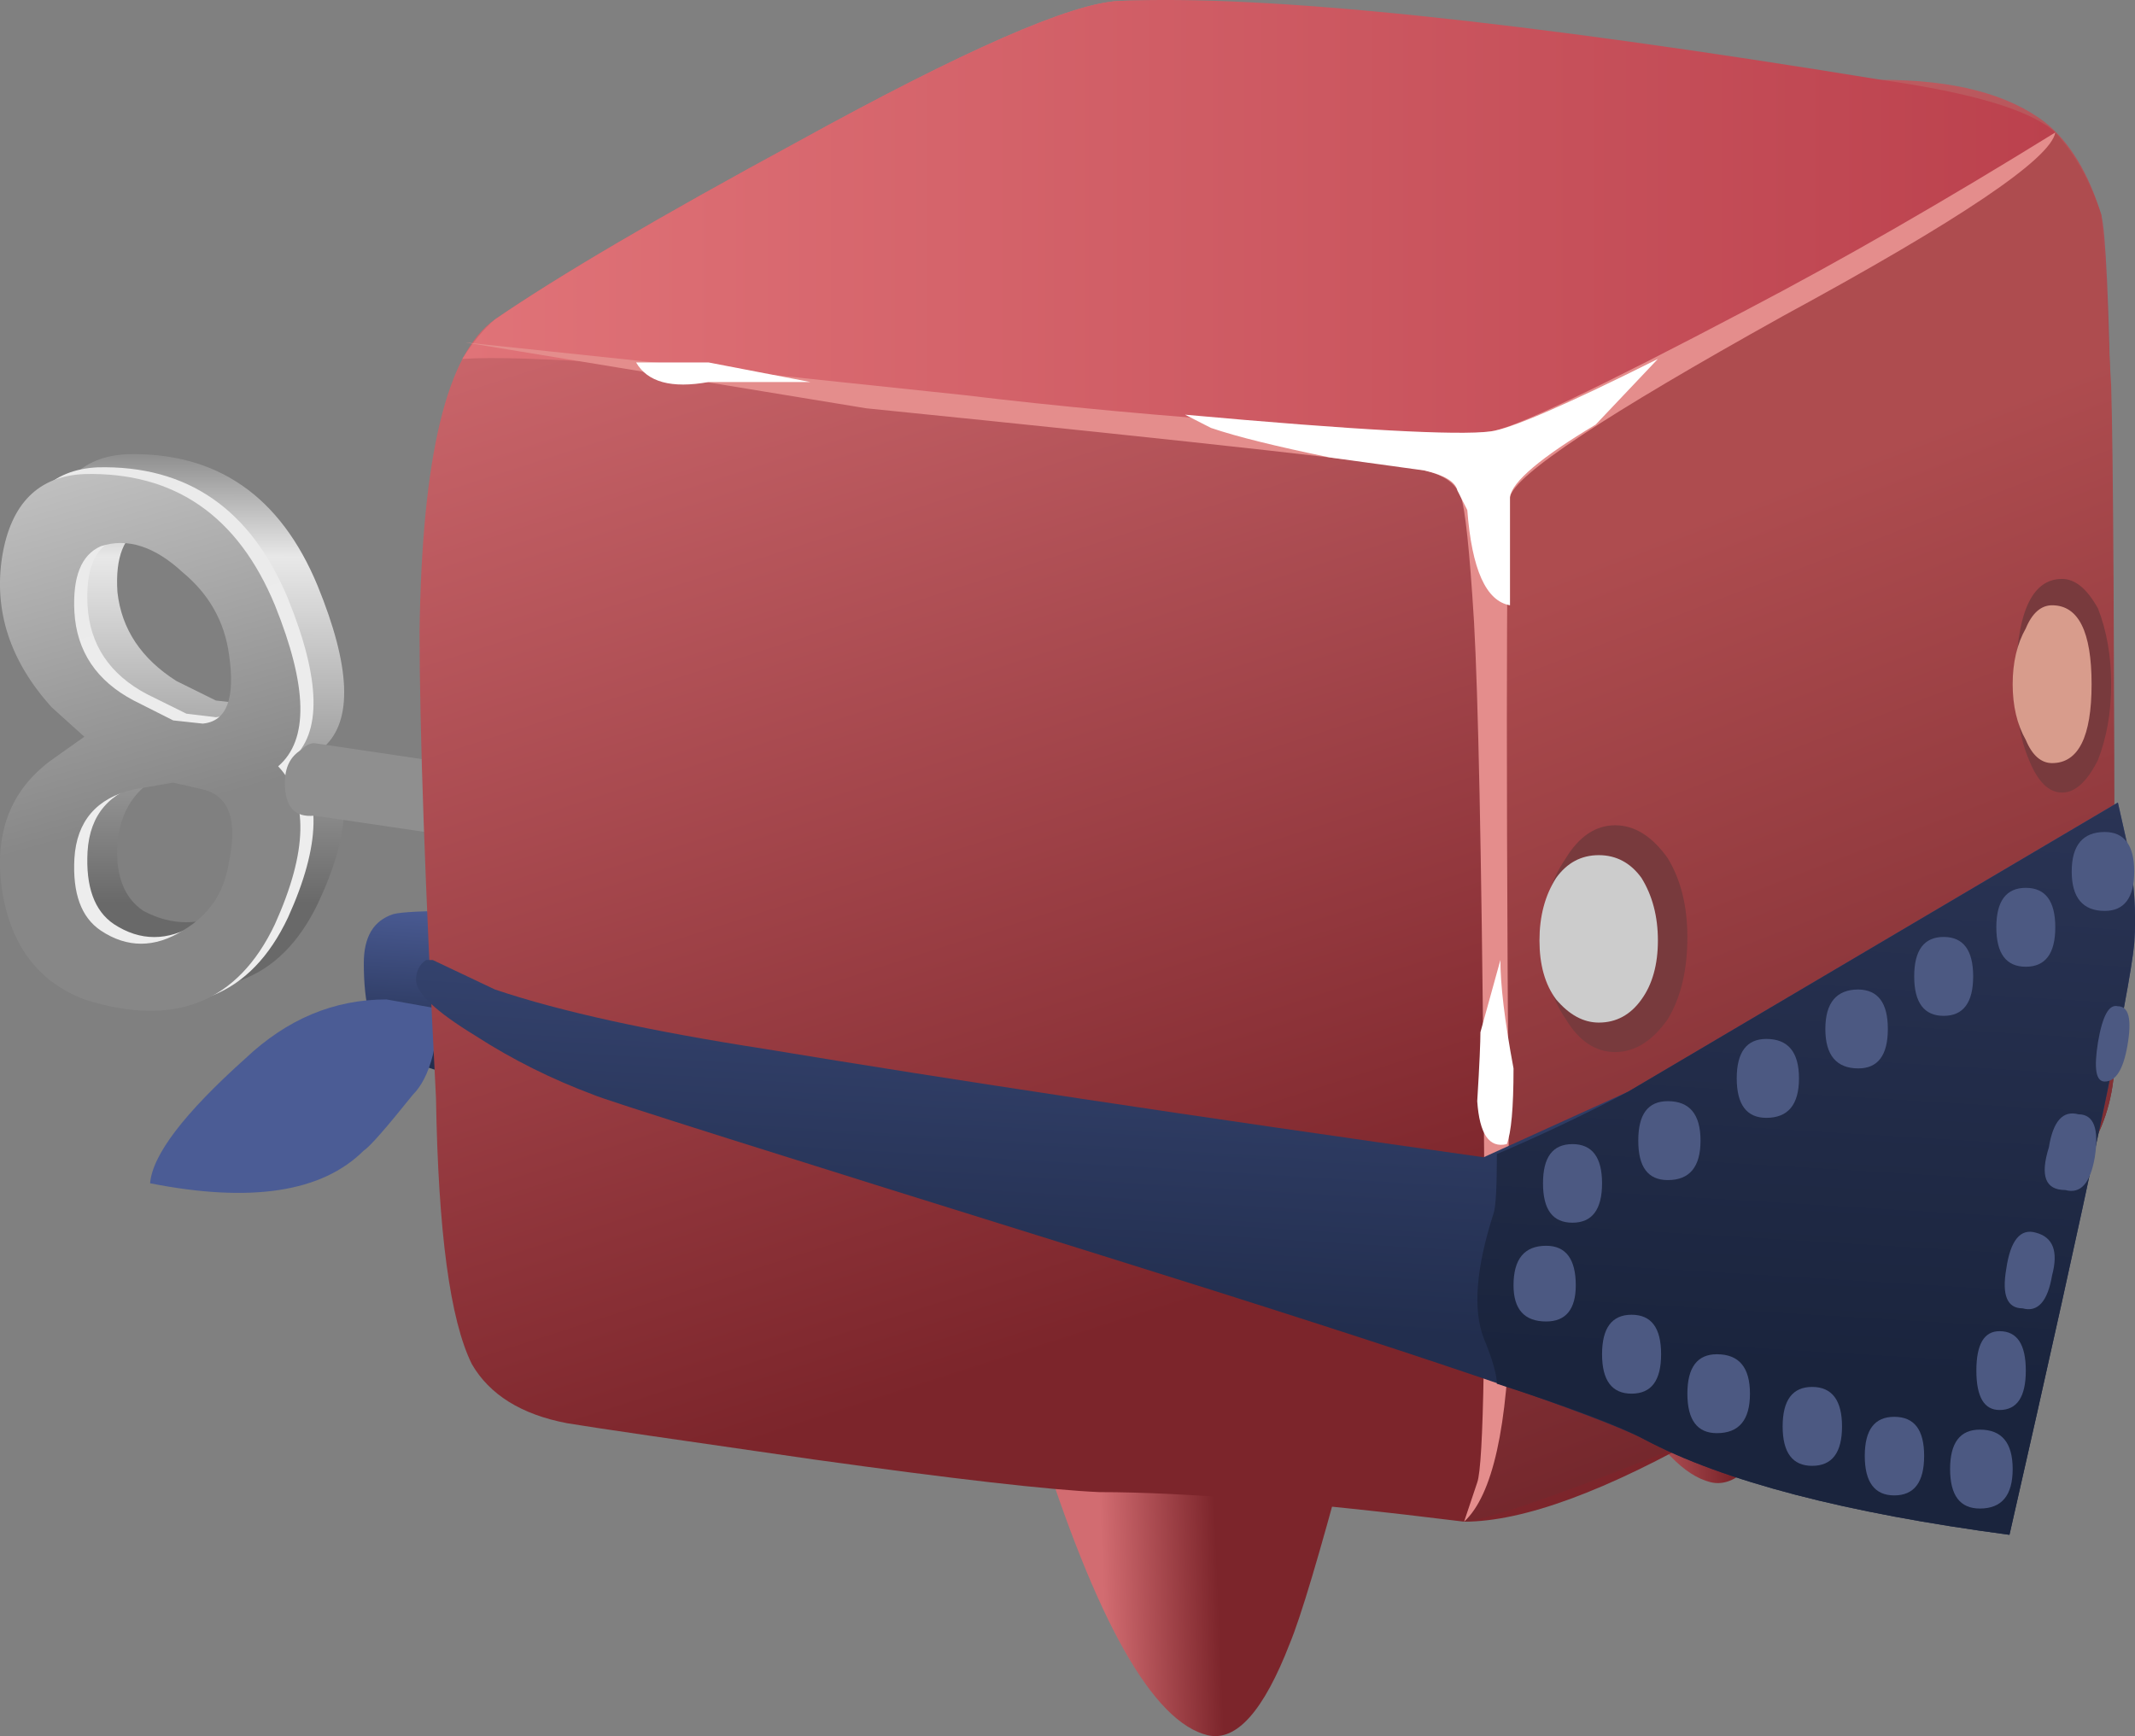 <?xml version="1.0" encoding="UTF-8"?>
<svg version="1.1" viewBox="0 0 32.497 26.429" xml:space="preserve" xmlns="http://www.w3.org/2000/svg">
  <rect x="0" y="0" width="32.497" height="26.429" fill="#808080" stroke="none"/>
  <defs>
    <linearGradient id="g" x1="6.21" x2="13.035" y1="-16351" y2="-16351" gradientTransform="matrix(0 -.8 .8 -8e-4 13083 7.469)" gradientUnits="userSpaceOnUse">
      <stop stop-color="#8f8f8f" offset="0"/>
      <stop stop-color="#e8e8e8" offset=".228"/>
      <stop stop-color="#696969" offset="1"/>
    </linearGradient>
    <linearGradient id="c" x1="-1921.8" x2="-1912.6" y1="-13815" y2="-13815" gradientTransform="matrix(.218 -.77 .77 .218 11053 1549.4)" gradientUnits="userSpaceOnUse">
      <stop stop-color="#e8e8e8" offset="0"/>
      <stop stop-color="#ededed" offset="1"/>
    </linearGradient>
    <linearGradient id="b" x1="-1921.8" x2="-1912.6" y1="-13815" y2="-13815" gradientTransform="matrix(.218 -.77 .77 .218 11053 1549.3)" gradientUnits="userSpaceOnUse">
      <stop stop-color="#e8e8e8" offset="0"/>
      <stop stop-color="#878787" offset="1"/>
    </linearGradient>
    <linearGradient id="a" x1="1515.6" x2="1516.9" y1="-17621" y2="-17621" gradientTransform="matrix(-.136 -.788 .788 -.136 14103 -1197.6)" gradientUnits="userSpaceOnUse">
      <stop stop-color="#8f8f8f" offset="0"/>
      <stop stop-color="#e8e8e8" offset=".228"/>
      <stop stop-color="#696969" offset="1"/>
    </linearGradient>
    <linearGradient id="o" x1="367.4" x2="369.15" y1="316.97" y2="316.97" gradientTransform="matrix(.799 .034 -.034 .799 -269.34 -264.09)" gradientUnits="userSpaceOnUse">
      <stop stop-color="#d26c71" offset="0"/>
      <stop stop-color="#7c252b" offset="1"/>
    </linearGradient>
    <linearGradient id="n" x1="375.26" x2="377.01" y1="320.46" y2="320.46" gradientTransform="matrix(.799 .034 -.034 .799 -269.34 -264.09)" gradientUnits="userSpaceOnUse">
      <stop stop-color="#d26c71" offset="0"/>
      <stop stop-color="#7c252b" offset="1"/>
    </linearGradient>
    <linearGradient id="m" x1="529.53" x2="532.39" y1="-16838" y2="-16838" gradientTransform="matrix(-.049 -.798 .798 -.049 13477 -392.89)" gradientUnits="userSpaceOnUse">
      <stop stop-color="#4b5c95" offset="0"/>
      <stop stop-color="#222e4e" offset=".859"/>
      <stop stop-color="#222e4e" offset="1"/>
    </linearGradient>
    <linearGradient id="l" x1="544.27" x2="547.86" y1="-16852" y2="-16852" gradientTransform="matrix(-.05 -.798 .798 -.05 13486 -403.49)" gradientUnits="userSpaceOnUse">
      <stop stop-color="#4b5c95" offset="0"/>
      <stop stop-color="#222e4e" offset=".859"/>
      <stop stop-color="#222e4e" offset="1"/>
    </linearGradient>
    <linearGradient id="k" x1="-2108.2" x2="-2089" y1="-13442" y2="-13442" gradientTransform="matrix(.245 -.761 .761 .245 10766 1712.2)" gradientUnits="userSpaceOnUse">
      <stop stop-color="#d26c71" offset="0"/>
      <stop stop-color="#7c252b" offset="1"/>
    </linearGradient>
    <linearGradient id="j" x1="-2370.9" x2="-2353.9" y1="-12876" y2="-12876" gradientTransform="matrix(.286 -.747 .747 .286 10318 1926.6)" gradientUnits="userSpaceOnUse">
      <stop stop-color="#ae4c4f" offset="0"/>
      <stop stop-color="#641d23" offset="1"/>
    </linearGradient>
    <linearGradient id="i" x1="1.1" x2="25.3" y1="-4.468" y2="-4.468" gradientTransform="matrix(.8 0 0 .8 4.788 21.971)" gradientUnits="userSpaceOnUse">
      <stop stop-color="#e07378" offset="0"/>
      <stop stop-color="#bb414d" offset="1"/>
    </linearGradient>
    <linearGradient id="h" x1="509.73" x2="512.68" y1="-16805" y2="-16805" gradientTransform="matrix(-.047 -.799 .799 -.047 13464 -378.53)" gradientUnits="userSpaceOnUse">
      <stop stop-color="#ccc" offset="0"/>
      <stop stop-color="#d89c8c" offset=".859"/>
      <stop stop-color="#d89c8c" offset="1"/>
    </linearGradient>
    <linearGradient id="f" x1="542.65" x2="545.4" y1="-16831" y2="-16831" gradientTransform="matrix(-.051 -.798 .798 -.051 13490 -408.32)" gradientUnits="userSpaceOnUse">
      <stop stop-color="#ccc" offset="0"/>
      <stop stop-color="#d89c8c" offset=".859"/>
      <stop stop-color="#d89c8c" offset="1"/>
    </linearGradient>
    <linearGradient id="e" x1="513.87" x2="526.84" y1="-16814" y2="-16814" gradientTransform="matrix(-.048 -.799 .799 -.048 13467 -382.14)" gradientUnits="userSpaceOnUse">
      <stop stop-color="#4b5c95" offset="0"/>
      <stop stop-color="#222e4e" offset=".859"/>
      <stop stop-color="#222e4e" offset="1"/>
    </linearGradient>
    <linearGradient id="d" x1="513.88" x2="526.86" y1="-16805" y2="-16805" gradientTransform="matrix(-.048 -.799 .799 -.048 13467 -382.14)" gradientUnits="userSpaceOnUse">
      <stop stop-color="#2e385b" offset="0"/>
      <stop stop-color="#1a243d" offset=".859"/>
      <stop stop-color="#1a243d" offset="1"/>
    </linearGradient>
  </defs>
  <g transform="matrix(1.25 0 0 -1.25 0 26.429)">
    
      
        
          
            <path d="m3.348 10.893c0.054 0.481-0.067 0.786-0.36 0.918l-0.359 0.039c-0.188 0-0.348-0.027-0.481-0.078-0.425-0.133-0.668-0.425-0.718-0.883-0.028-0.398 0.078-0.679 0.316-0.839 0.348-0.184 0.695-0.184 1.043 0 0.32 0.187 0.508 0.468 0.559 0.843zm-2.762 3.719c0.082 0.641 0.402 0.973 0.961 1 1.094 0.027 1.867-0.508 2.32-1.601 0.403-0.985 0.43-1.641 0.082-1.961 0.348-0.426 0.321-1.067-0.082-1.918-0.453-0.934-1.226-1.227-2.32-0.879-0.559 0.183-0.879 0.613-0.961 1.277-0.106 0.695 0.094 1.227 0.602 1.602l0.359 0.281-0.359 0.359c-0.508 0.559-0.708 1.172-0.602 1.84zm2.762-1.199c-0.051 0.398-0.239 0.73-0.559 1-0.348 0.316-0.695 0.426-1.043 0.316-0.238-0.105-0.344-0.371-0.316-0.797 0.05-0.453 0.293-0.812 0.718-1.082l0.481-0.238 0.359-0.039c0.293 0.024 0.414 0.305 0.36 0.84z" fill="url(#g)" fill-rule="evenodd"/>
          
        
      
      
        
          
            <path d="m1.789 11.612c-0.453-0.109-0.695-0.387-0.723-0.84-0.023-0.425 0.082-0.722 0.321-0.883 0.32-0.21 0.656-0.21 1 0 0.32 0.188 0.508 0.469 0.562 0.84 0.078 0.481-0.027 0.774-0.32 0.883l-0.359 0.078-0.481-0.078zm-1.601 2.84c0.109 0.641 0.441 0.973 1 1 1.093 0.027 1.867-0.508 2.32-1.602 0.398-0.984 0.414-1.64 0.039-1.961 0.375-0.398 0.359-1.039-0.039-1.917-0.453-0.961-1.227-1.27-2.32-0.922-0.559 0.214-0.895 0.656-1 1.32-0.106 0.695 0.093 1.227 0.601 1.602l0.399 0.281-0.399 0.359c-0.508 0.559-0.707 1.172-0.601 1.84zm1.199 0.117c-0.239-0.105-0.344-0.371-0.321-0.801 0.028-0.476 0.27-0.839 0.723-1.078l0.481-0.238 0.359-0.043c0.293 0.027 0.398 0.309 0.32 0.84-0.054 0.402-0.242 0.734-0.562 1.004-0.344 0.316-0.68 0.426-1 0.316z" fill="url(#c)" fill-rule="evenodd"/>
          
        
      
      
        
          
            <path d="m1.629 11.53c-0.453-0.105-0.695-0.387-0.723-0.84-0.023-0.426 0.082-0.718 0.321-0.879 0.32-0.214 0.656-0.214 1 0 0.32 0.188 0.507 0.465 0.562 0.84 0.106 0.508 0 0.801-0.32 0.879l-0.36 0.082-0.48-0.082zm-1.602 2.84c0.106 0.641 0.442 0.977 1 1 1.094 0.027 1.868-0.504 2.321-1.598 0.398-0.988 0.414-1.64 0.039-1.961 0.375-0.398 0.359-1.039-0.039-1.922-0.453-0.957-1.227-1.265-2.321-0.917-0.558 0.214-0.894 0.652-1 1.32-0.105 0.691 0.094 1.226 0.602 1.597l0.398 0.282-0.398 0.359c-0.508 0.563-0.707 1.176-0.602 1.84zm2.762-1.199c-0.055 0.402-0.242 0.734-0.562 1-0.344 0.32-0.68 0.426-1 0.32-0.239-0.105-0.344-0.375-0.321-0.801 0.028-0.48 0.27-0.84 0.723-1.078l0.48-0.242 0.36-0.039c0.293 0.027 0.398 0.308 0.32 0.84z" fill="url(#b)" fill-rule="evenodd"/>
          
        
      
      
        
          
            <path d="m8.148 10.573-4.32 0.637c-0.242-0.024-0.359 0.109-0.359 0.402 0 0.184 0.066 0.32 0.199 0.399 0.055 0.054 0.105 0.082 0.16 0.082l4.32-0.641v-0.879z" fill="url(#a)" fill-rule="evenodd"/>
          
        
      
      
        
          
            <path d="m12.629 3.69 3.758-0.281c-0.321-1.199-0.547-1.957-0.68-2.277-0.32-0.828-0.652-1.2-1-1.121-0.668 0.16-1.359 1.386-2.078 3.679z" fill="url(#o)" fill-rule="evenodd"/>
          
        
      
      
        
          
            <path d="m18.789 6.733 3.719-0.242c-0.559-2.398-1.121-3.535-1.68-3.398-0.64 0.16-1.32 1.371-2.039 3.64z" fill="url(#n)" fill-rule="evenodd"/>
          
        
      
      
        
          
            <path d="m5.586 10.05 1.602-1.758c-0.985-0.403-1.813-0.36-2.481 0.121-0.187 0.16-0.277 0.492-0.277 1 0 0.32 0.117 0.519 0.359 0.598 0.106 0.027 0.371 0.039 0.797 0.039z" fill="url(#m)" fill-rule="evenodd"/>
          
        
      
      
        
          
            <path d="m4.707 8.972 0.68-0.122c-0.024-0.132-0.067-0.32-0.117-0.558-0.055-0.215-0.137-0.375-0.243-0.481-0.32-0.398-0.519-0.629-0.597-0.679-0.508-0.508-1.375-0.641-2.602-0.399 0.027 0.344 0.414 0.852 1.16 1.52 0.508 0.48 1.078 0.719 1.719 0.719z" fill="url(#l)" fill-rule="evenodd"/>
          
        
      
      
        
          
            <path d="m13.629 21.132c0.719 0.027 2.266-0.121 4.641-0.442 2.503-0.343 4.05-0.519 4.636-0.519 0.883 0 1.547-0.172 2-0.52 0.297-0.238 0.524-0.613 0.68-1.121 0.109-0.398 0.16-3.48 0.16-9.238v-1.16c-0.023-0.399-0.144-0.762-0.359-1.082-0.211-0.344-0.934-0.946-2.16-1.797-1.09-0.774-1.879-1.281-2.36-1.52-1.305-0.75-2.32-1.121-3.039-1.121-1.922 0.238-3.398 0.36-4.441 0.36-0.614 0.027-1.774 0.16-3.481 0.398-1.679 0.242-2.679 0.387-3 0.441-0.558 0.106-0.945 0.348-1.16 0.719-0.266 0.535-0.41 1.613-0.437 3.242-0.133 2.586-0.2 4.481-0.2 5.68 0.028 2.133 0.332 3.398 0.918 3.801 0.774 0.531 2 1.25 3.68 2.16 2.027 1.117 3.332 1.691 3.922 1.719z" fill="url(#k)" fill-rule="evenodd"/>
          
        
      
      
        
          
            <path d="m25.586 18.53 0.121-2.078c0.027-0.852 0.039-3.242 0.039-7.16v-1.16c-0.023-0.399-0.144-0.762-0.359-1.082-0.211-0.344-0.934-0.946-2.16-1.797-1.09-0.774-1.879-1.281-2.36-1.52-0.238-0.136-0.746-0.347-1.519-0.64-0.774-0.293-1.282-0.454-1.52-0.481 0.266 0.531 0.387 1.106 0.36 1.719l-0.04 11.199 0.04 0.121c0.16 0.16 0.894 0.559 2.199 1.199 1.468 0.723 2.414 1.215 2.84 1.481 0.347 0.242 0.949 0.641 1.8 1.199 0.243-0.266 0.426-0.598 0.559-1z" fill="url(#j)" fill-rule="evenodd"/>
          
        
      
      
        
          
            <path d="m23.789 18.573c-0.402-0.242-1.441-0.773-3.121-1.601-1.492-0.719-2.32-1.161-2.48-1.321-0.692 0.055-3.012 0.293-6.961 0.719-2.985 0.32-4.852 0.453-5.598 0.402 0.133 0.211 0.266 0.371 0.398 0.481 0.774 0.531 2 1.25 3.68 2.16 2.027 1.117 3.336 1.691 3.922 1.719 1.785 0.078 4.879-0.243 9.277-0.961 1.121-0.16 1.828-0.371 2.121-0.641-0.293-0.293-0.707-0.613-1.238-0.957z" fill="url(#i)" fill-rule="evenodd"/>
          
        
      
      <path d="m20.547 9.733c0-0.402-0.078-0.734-0.238-1-0.188-0.269-0.403-0.402-0.641-0.402s-0.441 0.133-0.602 0.402c-0.183 0.266-0.277 0.598-0.277 1 0 0.371 0.094 0.692 0.277 0.957 0.161 0.266 0.364 0.403 0.602 0.403s0.453-0.137 0.641-0.403c0.16-0.265 0.238-0.586 0.238-0.957z" fill="#783a3d" fill-rule="evenodd"/>
      
        
          
            <path d="m20.188 9.69c0-0.293-0.067-0.535-0.2-0.718-0.133-0.188-0.308-0.282-0.519-0.282-0.188 0-0.36 0.094-0.52 0.282-0.137 0.183-0.203 0.425-0.203 0.718s0.066 0.547 0.203 0.762c0.133 0.184 0.305 0.277 0.52 0.277 0.211 0 0.386-0.093 0.519-0.277 0.133-0.215 0.2-0.469 0.2-0.762z" fill="url(#h)" fill-rule="evenodd"/>
          
        
      
      <path d="m25.707 12.811c0-0.347-0.055-0.652-0.16-0.922-0.133-0.265-0.277-0.398-0.438-0.398-0.16 0-0.297 0.133-0.402 0.398-0.105 0.243-0.16 0.551-0.16 0.922 0 0.852 0.187 1.282 0.562 1.282 0.161 0 0.305-0.121 0.438-0.36 0.105-0.269 0.16-0.574 0.16-0.922z" fill="#783a3d" fill-rule="evenodd"/>
      
        
          
            <path d="m25.469 12.811c0-0.64-0.16-0.961-0.481-0.961-0.133 0-0.242 0.094-0.32 0.282-0.106 0.187-0.16 0.414-0.16 0.679 0 0.266 0.054 0.493 0.16 0.68 0.078 0.188 0.187 0.281 0.32 0.281 0.321 0 0.481-0.32 0.481-0.961z" fill="url(#f)" fill-rule="evenodd"/>
          
        
      
      <path d="m21.707 17.292c-2.16-1.203-3.266-1.934-3.32-2.203-0.051-0.289-0.051-3.614 0-9.957-0.024-1.36-0.211-2.2-0.559-2.52l0.16 0.477c0.078 0.215 0.106 1.816 0.078 4.8-0.027 2.883-0.066 4.774-0.117 5.68-0.054 0.883-0.109 1.387-0.16 1.52-0.055 0.164-0.203 0.269-0.441 0.324-0.321 0.078-2.586 0.332-6.801 0.758l-4.879 0.801 6.078-0.641c1.094-0.133 2.387-0.254 3.883-0.359 1.465-0.106 2.305-0.133 2.519-0.083 0.266 0.028 1.305 0.524 3.122 1.481 1.171 0.613 2.425 1.336 3.757 2.16-0.054-0.32-1.16-1.066-3.32-2.238z" fill="#e48d8c" fill-rule="evenodd"/>
      <path d="m16.188 15.573c-0.641 0.133-1.122 0.25-1.442 0.359l-0.316 0.161c2.078-0.188 3.316-0.254 3.718-0.204 0.239 0.028 0.918 0.321 2.04 0.883l-0.758-0.8c-0.668-0.399-1.016-0.696-1.043-0.879v-1.321c-0.293 0.051-0.465 0.438-0.52 1.16l-0.121 0.239c-0.023 0.105-0.16 0.187-0.398 0.242l-1.16 0.16z" fill="#fff" fill-rule="evenodd"/>
      <path d="m18.027 8.573 0.243 0.879c0-0.293 0.05-0.734 0.16-1.32 0-0.481-0.028-0.785-0.082-0.922-0.215-0.051-0.332 0.121-0.36 0.523 0.028 0.449 0.039 0.731 0.039 0.84z" fill="#fff" fill-rule="evenodd"/>
      <path d="m8.629 16.491c-0.453-0.082-0.746 0-0.883 0.238h0.883l1.238-0.238h-1.238z" fill="#fff" fill-rule="evenodd"/>
      
        
          
            <path d="m25.789 11.37 0.117-0.52c0.082-0.425 0.11-0.824 0.082-1.199-0.054-0.586-0.558-2.984-1.519-7.199-2 0.266-3.481 0.652-4.442 1.16-0.558 0.293-2.757 1.039-6.597 2.238-4.028 1.254-6.094 1.907-6.203 1.961-0.504 0.188-0.985 0.426-1.438 0.719-0.48 0.293-0.723 0.52-0.723 0.68 0 0.109 0.043 0.187 0.122 0.242h0.082l0.757-0.359c0.801-0.27 1.895-0.508 3.282-0.723 2.238-0.371 5.16-0.813 8.757-1.32l1.762 0.8 5.961 3.52z" fill="url(#e)" fill-rule="evenodd"/>
          
        
      
      
        
          
            <path d="m18.227 7.089c0.507 0.215 1.043 0.468 1.601 0.761l5.961 3.52 0.117-0.52c0.082-0.425 0.11-0.828 0.082-1.199-0.054-0.586-0.558-2.988-1.519-7.199-2 0.266-3.481 0.652-4.442 1.16-0.293 0.16-0.89 0.387-1.8 0.68 0 0.105-0.051 0.293-0.161 0.558-0.132 0.348-0.093 0.852 0.122 1.52 0.027 0.082 0.039 0.32 0.039 0.719z" fill="url(#d)" fill-rule="evenodd"/>
          
        
      
      <path d="m19.508 6.733c0-0.32-0.121-0.48-0.36-0.48-0.242 0-0.359 0.16-0.359 0.48 0 0.317 0.117 0.477 0.359 0.477 0.239 0 0.36-0.16 0.36-0.477z" fill="#4c5982" fill-rule="evenodd"/>
      <path d="m20.707 7.253c0-0.321-0.133-0.481-0.398-0.481-0.243 0-0.36 0.16-0.36 0.481 0 0.32 0.117 0.48 0.36 0.48 0.265 0 0.398-0.16 0.398-0.48z" fill="#4c5982" fill-rule="evenodd"/>
      <path d="m21.906 8.011c0-0.321-0.133-0.481-0.398-0.481-0.238 0-0.36 0.16-0.36 0.481 0 0.32 0.122 0.48 0.36 0.48 0.265 0 0.398-0.16 0.398-0.48z" fill="#4c5982" fill-rule="evenodd"/>
      <path d="m22.988 8.612c0-0.32-0.121-0.48-0.359-0.48-0.266 0-0.402 0.16-0.402 0.48s0.136 0.481 0.402 0.481c0.238-4e-3 0.359-0.161 0.359-0.481z" fill="#4c5982" fill-rule="evenodd"/>
      <path d="m24.027 9.253c0-0.321-0.121-0.481-0.359-0.481s-0.359 0.16-0.359 0.481c0 0.32 0.121 0.48 0.359 0.48s0.359-0.16 0.359-0.48z" fill="#4c5982" fill-rule="evenodd"/>
      <path d="m25.027 9.85c0-0.32-0.121-0.48-0.359-0.48s-0.359 0.16-0.359 0.48c0 0.321 0.121 0.481 0.359 0.481s0.359-0.16 0.359-0.481z" fill="#4c5982" fill-rule="evenodd"/>
      <path d="m25.988 10.53c0-0.32-0.121-0.48-0.359-0.48-0.266 0-0.402 0.16-0.402 0.48s0.136 0.481 0.402 0.481c0.238 0 0.359-0.161 0.359-0.481z" fill="#4c5982" fill-rule="evenodd"/>
      <path d="m19.188 5.491c0-0.293-0.122-0.441-0.36-0.441-0.266 0-0.398 0.148-0.398 0.441 0 0.32 0.132 0.481 0.398 0.481 0.238 0 0.36-0.161 0.36-0.481z" fill="#4c5982" fill-rule="evenodd"/>
      <path d="m20.227 4.651c0-0.32-0.118-0.48-0.36-0.48-0.238 0-0.359 0.16-0.359 0.48 0 0.321 0.121 0.481 0.359 0.481 0.242 0 0.36-0.16 0.36-0.481z" fill="#4c5982" fill-rule="evenodd"/>
      <path d="m21.309 4.171c0-0.321-0.133-0.481-0.403-0.481-0.238 0-0.359 0.16-0.359 0.481 0 0.32 0.121 0.48 0.359 0.48 0.27 0 0.403-0.16 0.403-0.48z" fill="#4c5982" fill-rule="evenodd"/>
      <path d="m22.43 3.772c0-0.32-0.121-0.48-0.364-0.48-0.238 0-0.359 0.16-0.359 0.48 0 0.321 0.121 0.481 0.359 0.481 0.243 0 0.364-0.164 0.364-0.481z" fill="#4c5982" fill-rule="evenodd"/>
      <path d="m23.43 3.413c0-0.32-0.121-0.481-0.364-0.481-0.238 0-0.359 0.161-0.359 0.481s0.121 0.476 0.359 0.476c0.243 0 0.364-0.156 0.364-0.476z" fill="#4c5982" fill-rule="evenodd"/>
      <path d="m24.508 3.253c0-0.321-0.133-0.481-0.399-0.481-0.242 0-0.363 0.16-0.363 0.481 0 0.32 0.121 0.48 0.363 0.48 0.266 0 0.399-0.16 0.399-0.48z" fill="#4c5982" fill-rule="evenodd"/>
      <path d="m24.668 4.452c0-0.32-0.106-0.48-0.32-0.48-0.188 0-0.282 0.16-0.282 0.48s0.094 0.48 0.282 0.48c0.214 0 0.32-0.16 0.32-0.48z" fill="#4c5982" fill-rule="evenodd"/>
      <path d="m24.988 5.612c-0.054-0.32-0.176-0.453-0.359-0.402-0.188 0-0.254 0.16-0.199 0.48 0.05 0.348 0.172 0.496 0.359 0.442 0.211-0.055 0.277-0.227 0.199-0.52z" fill="#4c5982" fill-rule="evenodd"/>
      <path d="m25.508 7.05c-0.055-0.317-0.172-0.45-0.36-0.399-0.242 0-0.308 0.172-0.199 0.52 0.051 0.32 0.172 0.453 0.36 0.402 0.187 0 0.253-0.176 0.199-0.523z" fill="#4c5982" fill-rule="evenodd"/>
      <path d="m25.906 8.413c-0.051-0.297-0.144-0.441-0.277-0.441-0.109 0-0.133 0.16-0.082 0.48 0.055 0.32 0.133 0.465 0.242 0.437 0.133 0 0.172-0.156 0.117-0.476z" fill="#4c5982" fill-rule="evenodd"/>
    
  </g>
</svg>
